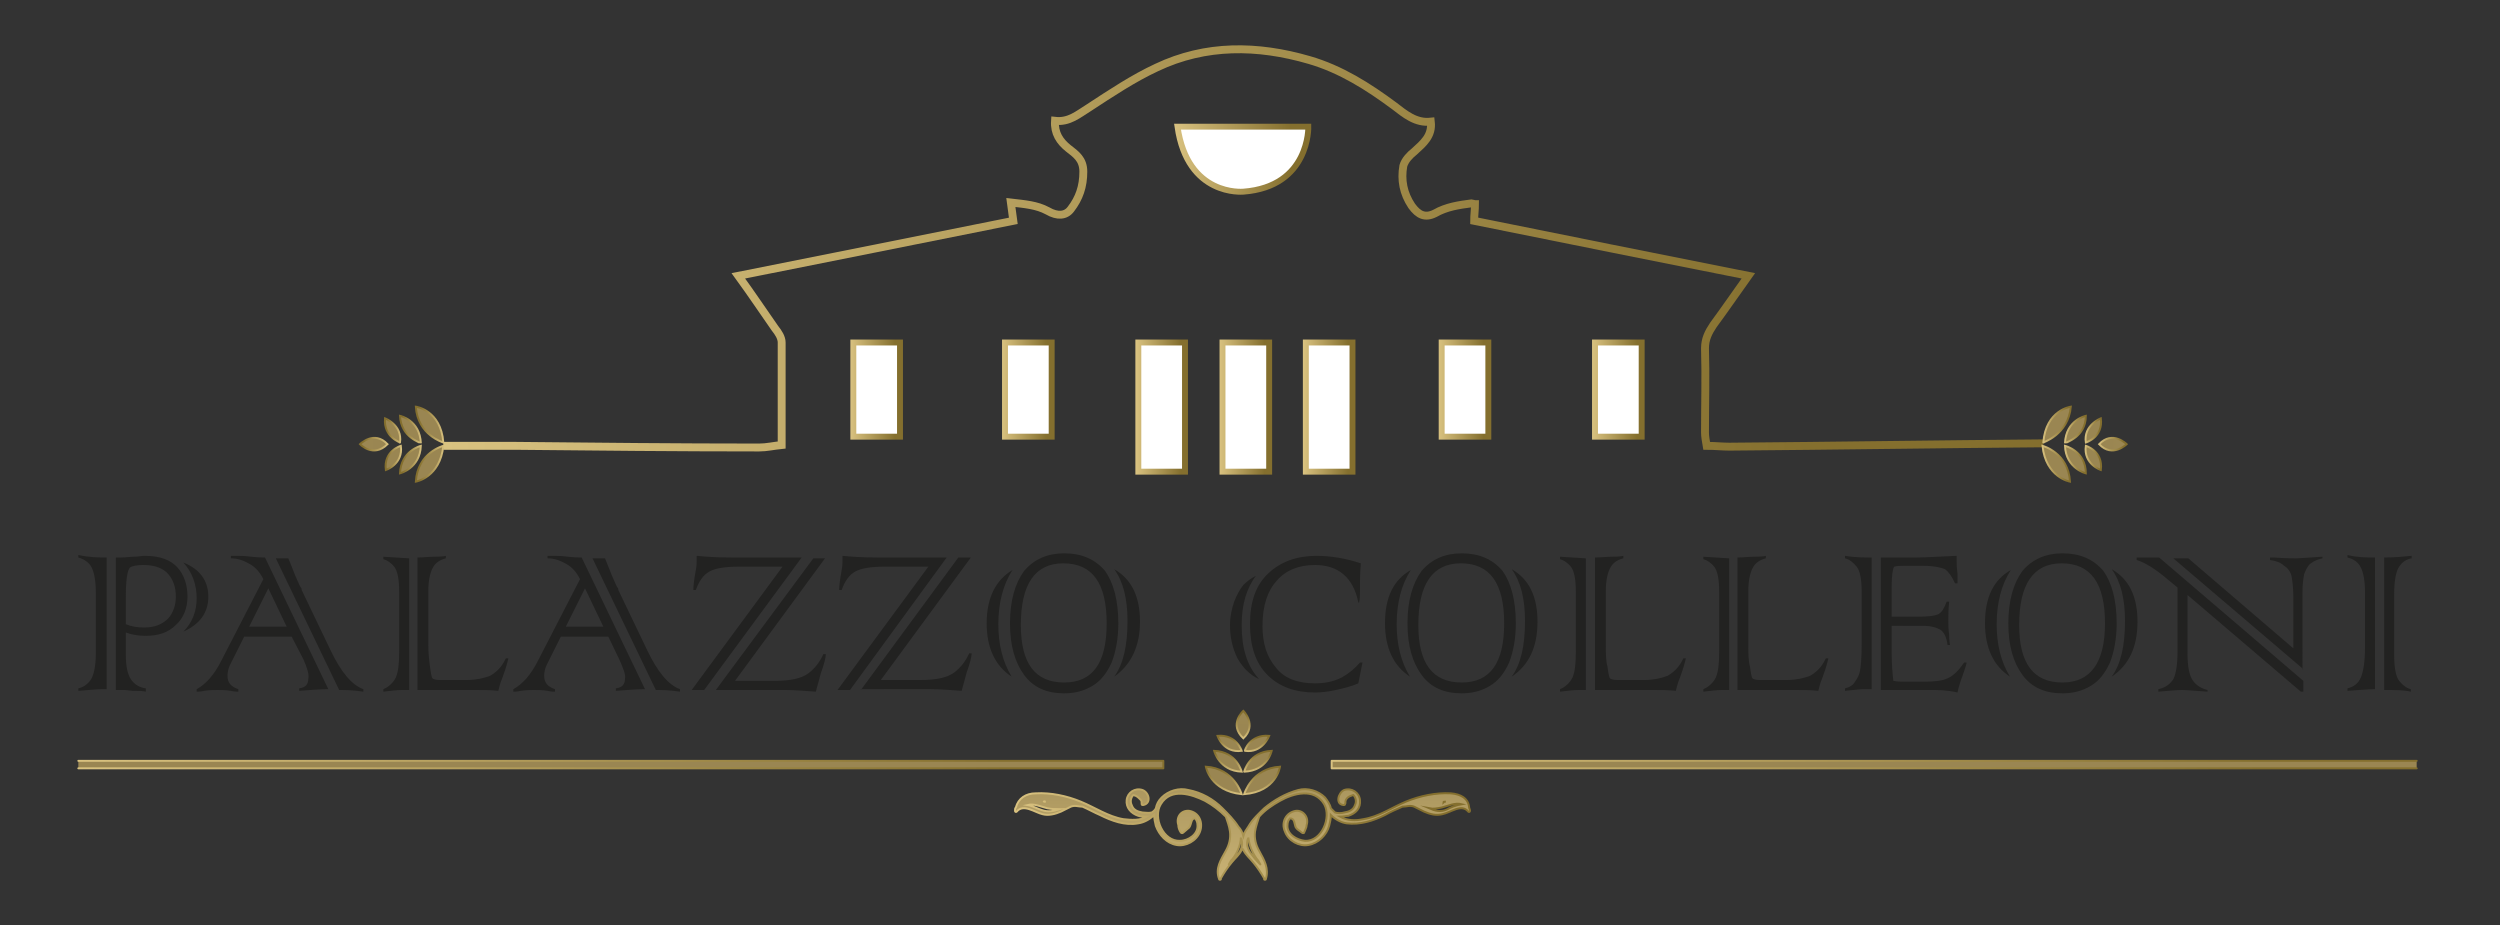 <svg xmlns="http://www.w3.org/2000/svg" xmlns:xlink="http://www.w3.org/1999/xlink" id="Livello_1" x="0px" y="0px" viewBox="0 0 300 111" style="enable-background:new 0 0 300 111;" xml:space="preserve"><rect x="0" y="0" width="300" height="111" fill="#333333" stroke="none"/><style type="text/css">	.st0{fill:#222221;}	.st1{fill:none;stroke:url(#SVGID_1_);stroke-width:0.947;stroke-miterlimit:10;}			.st2{fill:#FFFFFF;stroke:url(#SVGID_00000079471022729233449690000002870198809911065000_);stroke-width:0.711;stroke-miterlimit:10;}			.st3{fill:#FFFFFF;stroke:url(#SVGID_00000142864226052461960210000004638458866816205246_);stroke-width:0.711;stroke-miterlimit:10;}			.st4{fill:#FFFFFF;stroke:url(#SVGID_00000002351940567437338430000012988276401549275837_);stroke-width:0.711;stroke-miterlimit:10;}			.st5{fill:#FFFFFF;stroke:url(#SVGID_00000085215733397837274910000005925412725782311071_);stroke-width:0.711;stroke-miterlimit:10;}			.st6{fill:#FFFFFF;stroke:url(#SVGID_00000127015001473561126500000006443583746883888047_);stroke-width:0.711;stroke-miterlimit:10;}			.st7{fill:#FFFFFF;stroke:url(#SVGID_00000151514782316980325490000003243451785877227145_);stroke-width:0.711;stroke-miterlimit:10;}			.st8{fill:#FFFFFF;stroke:url(#SVGID_00000021825044347563513780000007347908591673250474_);stroke-width:0.711;stroke-miterlimit:10;}			.st9{fill:#FFFFFF;stroke:url(#SVGID_00000169525003814755813400000006239700282164889731_);stroke-width:0.711;stroke-miterlimit:10;}			.st10{fill:url(#SVGID_00000004538818257747573780000004889966378569354373_);stroke:url(#SVGID_00000064338244870120991770000010385659233690684592_);stroke-width:0.237;stroke-miterlimit:10;}			.st11{fill:url(#SVGID_00000050665029613451511210000014954979278504121988_);stroke:url(#SVGID_00000124878919282955057540000017774605308977760413_);stroke-width:0.237;stroke-miterlimit:10;}			.st12{fill:url(#SVGID_00000142870789859856712350000015901029306728959106_);stroke:url(#SVGID_00000029033650554125601320000010748161355761250494_);stroke-width:0.237;stroke-miterlimit:10;}			.st13{fill:url(#SVGID_00000038371960126403971870000004850493059738258089_);stroke:url(#SVGID_00000149379151570309201940000000243537019022009998_);stroke-width:0.237;stroke-miterlimit:10;}			.st14{fill:url(#SVGID_00000162338968371326420760000012112124692385924228_);stroke:url(#SVGID_00000052084997456536636820000000716688898851113145_);stroke-width:0.237;stroke-miterlimit:10;}			.st15{fill:url(#SVGID_00000163059271027186332370000003662188768216240039_);stroke:url(#SVGID_00000109708484292191430650000010410324637567727502_);stroke-width:0.237;stroke-miterlimit:10;}			.st16{fill:url(#SVGID_00000062898500428360695760000014349147188087503257_);stroke:url(#SVGID_00000125567921355049436280000010311132182092767915_);stroke-width:0.237;stroke-miterlimit:10;}			.st17{fill:url(#SVGID_00000142884254127383903080000008929502933001610676_);stroke:url(#SVGID_00000068635477127885159190000002730720903473337259_);stroke-width:0.237;stroke-miterlimit:10;}			.st18{fill:url(#SVGID_00000124136912927760846700000005278312930741383555_);stroke:url(#SVGID_00000163772936326551101330000017846215369820725126_);stroke-width:0.237;stroke-miterlimit:10;}			.st19{fill:url(#SVGID_00000134965901443898583250000014768226489129076106_);stroke:url(#SVGID_00000040539097393081311250000018307447586158499771_);stroke-width:0.237;stroke-miterlimit:10;}			.st20{fill:url(#SVGID_00000041992068956269092120000000869582064400852875_);stroke:url(#SVGID_00000023258170191413768800000012945260084944385213_);stroke-width:0.237;stroke-miterlimit:10;}			.st21{fill:url(#SVGID_00000116222701820694889070000008622511757342132660_);stroke:url(#SVGID_00000161608149466999041870000017743081621039812271_);stroke-width:0.237;stroke-miterlimit:10;}			.st22{fill:url(#SVGID_00000124133060288409904180000015687362980874751144_);stroke:url(#SVGID_00000101095727816482208850000013117762192818093222_);stroke-width:0.237;stroke-miterlimit:10;}			.st23{fill:url(#SVGID_00000151507106554523422240000014203274497997000121_);stroke:url(#SVGID_00000086664557561864076540000011402089750984905857_);stroke-width:0.237;stroke-miterlimit:10;}			.st24{fill:url(#SVGID_00000080203462530286335410000016035388978776403604_);stroke:url(#SVGID_00000011026972955108977800000015963806464729547711_);stroke-width:0.237;stroke-miterlimit:10;}			.st25{fill:url(#SVGID_00000075853933046482075420000008323114288593579681_);stroke:url(#SVGID_00000053507591499905910740000014548280095524892061_);stroke-width:0.237;stroke-miterlimit:10;}			.st26{fill:url(#SVGID_00000005960820274346649430000017471027150939627917_);stroke:url(#SVGID_00000115516810862100698400000002923402390473125532_);stroke-width:0.237;stroke-miterlimit:10;}			.st27{fill:url(#SVGID_00000079472969273545462360000000219458328296981161_);stroke:url(#SVGID_00000031168298326953641430000013661629493872696453_);stroke-width:0.237;stroke-miterlimit:10;}			.st28{fill:url(#SVGID_00000050631848063204878500000017318048895019602085_);stroke:url(#SVGID_00000096781380650216061500000010805739929528158370_);stroke-width:0.237;stroke-miterlimit:10;}			.st29{fill:url(#SVGID_00000114057097354691779680000015683821765885789085_);stroke:url(#SVGID_00000130632170325746782290000011052865540398316170_);stroke-width:0.237;stroke-miterlimit:10;}			.st30{fill:url(#SVGID_00000111156468786385099770000003217121522855076745_);stroke:url(#SVGID_00000000215469399338464190000006583187349227248554_);stroke-width:0.237;stroke-miterlimit:10;}			.st31{fill:url(#SVGID_00000160889935527210349920000002584837606252971152_);stroke:url(#SVGID_00000011750501404384070180000004234904983836987269_);stroke-width:0.237;stroke-linecap:round;stroke-linejoin:round;stroke-miterlimit:10;}			.st32{fill:url(#SVGID_00000176735271339151344320000016608801103478682000_);stroke:url(#SVGID_00000016762285722488157500000013991557812540857785_);stroke-width:0.237;stroke-linecap:round;stroke-linejoin:round;stroke-miterlimit:10;}			.st33{fill:url(#SVGID_00000011735477431275941240000008112239548144807583_);stroke:url(#SVGID_00000124153438957226060900000014514170849534211744_);stroke-width:0.237;stroke-miterlimit:10;}</style><g>	<path class="st0" d="M12.8,66.9v15.8h-0.5c-0.6,0-1.6,0.1-2.9,0.2v-0.3c0.5-0.1,1-0.4,1.4-0.9c0.4-0.5,0.7-1.6,0.7-3.3v-7.3   c0-1.4-0.2-2.4-0.5-3c-0.3-0.6-0.9-1-1.6-1.2v-0.3C10.8,66.9,11.9,66.9,12.8,66.9z M15,82.8h-1.1V66.9c0.3,0,0.4,0,0.6,0   c0.6,0,1.1-0.1,1.7-0.1c0.4,0,0.7-0.1,1.2-0.1c1.8,0,3.1,0.5,3.9,1.4c0.8,0.9,1.2,2.1,1.2,3.5c0,1.4-0.5,2.6-1.4,3.4   c-0.9,0.9-2.1,1.3-3.6,1.3c-0.8,0-1.6-0.1-2.4-0.4v2.7c0,1.3,0.2,2.3,0.6,2.9c0.4,0.6,1,1,1.8,1.1V83c-0.4-0.1-0.9-0.1-1.6-0.1   L15,82.8z M15.1,71.6v3.3c0.7,0.3,1.4,0.4,2.2,0.4c1.3,0,2.2-0.4,2.9-1.1c0.6-0.7,0.9-1.6,0.9-2.6c0-1.1-0.3-2-0.9-2.7   c-0.6-0.7-1.6-1.1-3-1.1c-0.7,0-1.3,0.1-1.6,0.3C15.3,68.4,15.1,69.5,15.1,71.6z M22,75.8c1.1-1.1,1.6-2.5,1.6-4   c0-1.6-0.5-3.1-1.6-4.3c2,0.8,3,2.2,3,4.1C25,73.5,24,74.9,22,75.8z"></path>	<path class="st0" d="M36.4,79.1L35,76.4h-5.7l-1.4,2.8l-0.1,0.2c0,0-0.1,0.2-0.2,0.4c-0.2,0.4-0.3,0.9-0.3,1.3   c0,0.8,0.4,1.3,1.3,1.6V83c-0.2,0-0.5,0-0.9-0.1c-0.6-0.1-1.1-0.1-1.6-0.1c-0.4,0-1,0-1.6,0.1c-0.4,0.1-0.7,0.1-0.9,0.1v-0.3   c1.1-0.6,2.1-1.7,3-3.5l5-9.7c-0.4-0.8-0.9-1.4-1.6-1.8c-0.7-0.4-1.4-0.7-2.3-0.7v-0.3h0.5c0.5,0,1.1,0,1.9,0.1   c0.9,0.1,1.4,0.1,1.7,0.1l7.6,15.8c-1,0-2.1,0.1-3.5,0.2v-0.3c0.8-0.1,1.1-0.5,1.1-1.2C37.1,81,36.9,80.2,36.4,79.1z M29.9,75.2   h4.5l-2.2-4.6L29.9,75.2z M40.7,82.8l-7.6-15.8h1.5c0.2,0.5,0.5,1.2,0.8,2c0.4,0.9,0.6,1.4,0.7,1.5c0.1,0.1,0.1,0.2,0.1,0.3   l3.5,7.3c1.2,2.5,2.5,4.1,3.9,4.6V83C42.3,82.8,41.3,82.8,40.7,82.8z"></path>	<path class="st0" d="M45.9,66.8l3.2,0.2v15.8h-0.9c-0.6,0-1.3,0.1-2.2,0.2v-0.3c0.7-0.3,1.2-0.8,1.5-1.4c0.3-0.7,0.4-1.7,0.4-3.1   V71c0-1.5-0.2-2.5-0.6-3c-0.4-0.5-0.9-0.8-1.3-0.9V66.8z M57.1,82.8h-7V66.9c0.7,0,1.4-0.1,2.3-0.1c0.8,0,1.1-0.1,1.1-0.1V67   c-0.8,0.2-1.3,0.6-1.6,1.2c-0.3,0.6-0.5,1.5-0.5,2.7v6.5c0,1,0.1,1.9,0.2,2.6c0.1,0.8,0.2,1.3,0.3,1.4c0.1,0.1,0.4,0.2,0.9,0.2h3.2   c1.1,0,2-0.2,2.8-0.5c0.7-0.4,1.4-1,1.9-2.1h0.3c-0.1,0.5-0.3,1.2-0.7,2.3c-0.3,0.7-0.4,1.2-0.5,1.6C58.9,82.8,58,82.8,57.1,82.8z"></path>	<path class="st0" d="M74.3,79.1L73,76.4h-5.7l-1.4,2.8l-0.1,0.2c0,0-0.1,0.2-0.2,0.4c-0.2,0.4-0.3,0.9-0.3,1.3   c0,0.8,0.4,1.3,1.3,1.6V83c-0.2,0-0.5,0-0.9-0.1c-0.6-0.1-1.1-0.1-1.6-0.1c-0.4,0-1,0-1.6,0.1c-0.4,0.1-0.7,0.1-0.9,0.1v-0.3   c1.1-0.6,2.1-1.7,3-3.5l5-9.7c-0.4-0.8-0.9-1.4-1.6-1.8c-0.7-0.4-1.4-0.7-2.3-0.7v-0.3h0.5c0.5,0,1.1,0,1.9,0.1   c0.9,0.1,1.4,0.1,1.7,0.1l7.6,15.8c-1,0-2.1,0.1-3.5,0.2v-0.3c0.8-0.1,1.1-0.5,1.1-1.2C75.1,81,74.8,80.2,74.3,79.1z M67.9,75.2   h4.5l-2.2-4.6L67.9,75.2z M78.7,82.8l-7.6-15.8h1.5c0.2,0.5,0.5,1.2,0.8,2c0.4,0.9,0.6,1.4,0.7,1.5c0.1,0.1,0.1,0.2,0.1,0.3   l3.5,7.3c1.2,2.5,2.5,4.1,3.9,4.6V83C80.3,82.8,79.3,82.8,78.7,82.8z"></path>	<path class="st0" d="M96.2,66.9L84.5,82.8H83L93.9,68h-5.3c-1.6,0-2.8,0.2-3.5,0.6c-0.7,0.4-1.2,1.1-1.6,2.2h-0.3   c0-0.5,0.1-1.3,0.3-2.4c0.1-0.5,0.1-0.9,0.1-1.1c0,0,0-0.2,0-0.6c1,0.1,2.4,0.2,4.1,0.2H96.2z M85.9,82.8l11.7-15.8H99L88.2,81.7   H93c1.9,0,3.2-0.3,4-0.9c0.8-0.6,1.4-1.4,1.8-2.3h0.3c0,0.4-0.2,1.2-0.6,2.3c-0.3,1.1-0.5,1.8-0.6,2.2c-1.4-0.1-2.6-0.2-3.7-0.2   H85.9z"></path>	<path class="st0" d="M113.6,66.9L102,82.8h-1.5L111.4,68h-5.3c-1.6,0-2.8,0.2-3.5,0.6c-0.7,0.4-1.2,1.1-1.6,2.2h-0.3   c0-0.5,0.1-1.3,0.3-2.4c0.1-0.5,0.1-0.9,0.1-1.1c0,0,0-0.2,0-0.6c1,0.1,2.4,0.2,4.1,0.2H113.6z M103.3,82.8L115,66.9h1.5   l-10.8,14.7h4.8c1.9,0,3.2-0.3,4-0.9c0.8-0.6,1.4-1.4,1.8-2.3h0.3c0,0.4-0.2,1.2-0.6,2.3c-0.3,1.1-0.5,1.8-0.6,2.2   c-1.4-0.1-2.6-0.2-3.7-0.2H103.3z"></path>	<path class="st0" d="M121.5,68.4c-1.1,1.7-1.7,3.9-1.7,6.5c0,2.4,0.5,4.5,1.6,6.3c-2-1.3-3-3.5-3-6.4   C118.4,71.7,119.5,69.6,121.5,68.4z M134.2,74.8c0,1.8-0.3,3.4-0.8,4.7c-0.6,1.3-1.3,2.2-2.3,2.8c-1,0.6-2.1,0.9-3.4,0.9   c-2.1,0-3.7-0.7-4.8-2.2c-1.1-1.5-1.7-3.5-1.7-6.2c0-2.7,0.6-4.8,1.7-6.3c1.2-1.4,2.8-2.1,4.8-2.1c2.1,0,3.7,0.7,4.9,2.1   C133.6,69.9,134.2,72,134.2,74.8z M132.8,74.8c0-4.8-1.7-7.2-5.2-7.2c-3.4,0-5.1,2.5-5.1,7.4c0,4.6,1.7,6.9,5.2,6.9   C131.1,81.9,132.8,79.6,132.8,74.8z M133.7,81.2c1.1-1.5,1.6-3.7,1.6-6.7c0-2.6-0.5-4.7-1.6-6.2c2.1,1.2,3.1,3.3,3.1,6.3   C136.8,77.6,135.7,79.8,133.7,81.2z"></path>	<path class="st0" d="M150.7,69.1c-1.1,1.5-1.7,3.4-1.7,5.9c0,2.9,0.7,5,2.1,6.5c-1.1-0.5-1.9-1.3-2.6-2.5c-0.6-1.2-0.9-2.5-0.9-4   c0-1,0.2-1.9,0.5-2.8c0.3-0.8,0.7-1.5,1.1-2C149.6,69.8,150.1,69.4,150.7,69.1z M163.2,79.5h0.3l-0.5,2.5c-0.9,0.4-1.8,0.6-2.7,0.8   c-0.9,0.2-1.7,0.3-2.5,0.3c-2.4,0-4.3-0.7-5.7-2.1c-1.4-1.4-2.1-3.4-2.1-6.1c0-2.7,0.7-4.7,2.2-6.1c1.5-1.4,3.4-2.1,5.8-2.1   c1.7,0,3.5,0.3,5.3,0.9c-0.1,1.3-0.1,2-0.1,2.2c0,0.2,0,0.4,0,0.6v0.4c0,0.5,0,1-0.1,1.5H163c-0.6-3-2.4-4.5-5.2-4.5   c-1.9,0-3.5,0.6-4.6,1.9c-1.1,1.2-1.7,3-1.7,5.4c0,2.1,0.5,3.7,1.6,5c1,1.3,2.6,1.9,4.7,1.9c1.2,0,2.2-0.2,3.2-0.7   C161.9,80.8,162.6,80.2,163.2,79.5z"></path>	<path class="st0" d="M169.3,68.4c-1.1,1.7-1.7,3.9-1.7,6.5c0,2.4,0.5,4.5,1.6,6.3c-2-1.3-3-3.5-3-6.4   C166.2,71.7,167.2,69.6,169.3,68.4z M181.9,74.8c0,1.8-0.3,3.4-0.8,4.7c-0.6,1.3-1.3,2.2-2.3,2.8c-1,0.6-2.1,0.9-3.4,0.9   c-2.1,0-3.7-0.7-4.8-2.2c-1.1-1.5-1.7-3.5-1.7-6.2c0-2.7,0.6-4.8,1.7-6.3c1.2-1.4,2.8-2.1,4.8-2.1c2.1,0,3.7,0.7,4.9,2.1   C181.3,69.9,181.9,72,181.9,74.8z M180.5,74.8c0-4.8-1.7-7.2-5.2-7.2c-3.4,0-5.1,2.5-5.1,7.4c0,4.6,1.7,6.9,5.2,6.9   C178.8,81.9,180.5,79.6,180.5,74.8z M181.4,81.2c1.1-1.5,1.6-3.7,1.6-6.7c0-2.6-0.5-4.7-1.6-6.2c2.1,1.2,3.1,3.3,3.1,6.3   C184.5,77.6,183.5,79.8,181.4,81.2z"></path>	<path class="st0" d="M187.1,66.8l3.2,0.2v15.8h-0.9c-0.6,0-1.3,0.1-2.2,0.2v-0.3c0.7-0.3,1.2-0.8,1.5-1.4c0.3-0.7,0.4-1.7,0.4-3.1   V71c0-1.5-0.2-2.5-0.6-3c-0.4-0.5-0.9-0.8-1.3-0.9V66.8z M198.4,82.8h-7V66.9c0.7,0,1.4-0.1,2.3-0.1c0.8,0,1.1-0.1,1.1-0.1V67   c-0.8,0.2-1.3,0.6-1.6,1.2c-0.3,0.6-0.5,1.5-0.5,2.7v6.5c0,1,0,1.9,0.2,2.6c0.1,0.8,0.2,1.3,0.3,1.4c0.1,0.1,0.4,0.2,0.9,0.2h3.2   c1.1,0,2-0.2,2.8-0.5c0.7-0.4,1.4-1,1.9-2.1h0.3c-0.1,0.5-0.3,1.2-0.7,2.3c-0.3,0.7-0.4,1.2-0.5,1.6   C200.2,82.8,199.3,82.8,198.4,82.8z"></path>	<path class="st0" d="M204.3,66.8l3.2,0.2v15.8h-0.9c-0.6,0-1.3,0.1-2.2,0.2v-0.3c0.7-0.3,1.2-0.8,1.5-1.4c0.3-0.7,0.4-1.7,0.4-3.1   V71c0-1.5-0.2-2.5-0.6-3c-0.4-0.5-0.9-0.8-1.3-0.9V66.8z M215.5,82.8h-7V66.9c0.7,0,1.4-0.1,2.3-0.1c0.8,0,1.1-0.1,1.1-0.1V67   c-0.8,0.2-1.3,0.6-1.6,1.2c-0.3,0.6-0.5,1.5-0.5,2.7v6.5c0,1,0,1.9,0.2,2.6c0.1,0.8,0.2,1.3,0.3,1.4c0.1,0.1,0.4,0.2,0.9,0.2h3.2   c1.1,0,2-0.2,2.8-0.5c0.7-0.4,1.4-1,1.9-2.1h0.3c-0.1,0.5-0.3,1.2-0.7,2.3c-0.3,0.7-0.4,1.2-0.5,1.6   C217.3,82.8,216.4,82.8,215.5,82.8z"></path>	<path class="st0" d="M224.1,66.9h0.5v15.8h-1c-0.4,0-1.1,0.1-2.2,0.2v-0.3c0.5-0.1,1-0.4,1.2-0.8c0.3-0.4,0.5-0.8,0.6-1.3   c0.1-0.5,0.2-1.6,0.2-3.3V71c0-1.5-0.2-2.5-0.6-3s-0.9-0.9-1.4-1v-0.3C222,66.8,222.9,66.9,224.1,66.9z M231.7,82.8h-6V66.9h4.4   c0.8,0,2.4-0.1,4.7-0.2c0,0.3,0,0.5,0,0.7c0,0.2,0,0.7,0.1,1.4c0,0.5,0,0.8,0,0.8V70h-0.3c-0.4-0.9-0.8-1.4-1.2-1.7   c-0.5-0.2-1.3-0.4-2.6-0.4h-2.4c-0.4,0-0.7,0-1.1,0.1c-0.2,0.3-0.3,1.2-0.3,2.4l0,1V74h3.2c1.2,0,2-0.1,2.4-0.3   c0.4-0.2,0.7-0.7,1-1.5h0.3c-0.1,0.9-0.1,1.7-0.1,2.3c0,0.4,0,1,0.1,1.7c0,0.2,0,0.6,0.1,1.2h-0.3c-0.1-0.9-0.4-1.5-0.8-1.8   c-0.5-0.3-1.2-0.5-2.1-0.5H227v3.3c0,1.3,0.1,2.4,0.2,3.3c0.4,0.1,0.9,0.1,1.4,0.1h2.3c1.2,0,2.2-0.1,2.8-0.4   c0.7-0.3,1.3-0.9,2-1.9h0.3c-0.1,0.5-0.3,1-0.5,1.6c-0.3,0.8-0.5,1.5-0.6,2C233.6,82.8,232.6,82.8,231.7,82.8z"></path>	<path class="st0" d="M241.3,68.4c-1.1,1.7-1.7,3.9-1.7,6.5c0,2.4,0.5,4.5,1.6,6.3c-2-1.3-3-3.5-3-6.4   C238.2,71.7,239.2,69.6,241.3,68.4z M254,74.8c0,1.8-0.3,3.4-0.8,4.7c-0.6,1.3-1.3,2.2-2.3,2.8c-1,0.6-2.1,0.9-3.4,0.9   c-2.1,0-3.7-0.7-4.8-2.2c-1.1-1.5-1.7-3.5-1.7-6.2c0-2.7,0.6-4.8,1.7-6.3c1.2-1.4,2.8-2.1,4.8-2.1c2.1,0,3.7,0.7,4.9,2.1   C253.4,69.9,254,72,254,74.8z M252.6,74.8c0-4.8-1.7-7.2-5.2-7.2c-3.4,0-5.1,2.5-5.1,7.4c0,4.6,1.7,6.9,5.2,6.9   C250.8,81.9,252.6,79.6,252.6,74.8z M253.4,81.2c1.1-1.5,1.6-3.7,1.6-6.7c0-2.6-0.5-4.7-1.6-6.2c2.1,1.2,3.1,3.3,3.1,6.3   C256.5,77.6,255.5,79.8,253.4,81.2z"></path>	<path class="st0" d="M259.1,66.9l17.3,14.8V83h-0.3l-13.6-11.6v7c0,1.5,0.2,2.6,0.6,3.2c0.4,0.6,1,1,1.8,1.2V83   c-1.5-0.1-2.5-0.2-3.1-0.2c-0.6,0-1.5,0.1-2.8,0.2v-0.3c0.9-0.2,1.4-0.6,1.8-1.2c0.3-0.6,0.5-1.7,0.5-3.2l0-7.8l-1.1-0.9   c-1.5-1.3-2.8-2.1-3.8-2.4v-0.3L259.1,66.9z M276.4,80.3l-15.6-13.3h1.8l12.6,10.8v-6.2c0-1-0.1-1.8-0.2-2.4   c-0.1-0.5-0.4-1-0.9-1.3c-0.4-0.4-1-0.6-1.7-0.7v-0.3c0,0,0.2,0,0.5,0c1.3,0.1,2.2,0.1,2.7,0.1c0.4,0,1.5-0.1,3.1-0.2V67   c-0.5,0.1-1,0.3-1.4,0.6c-0.4,0.3-0.6,0.8-0.8,1.3c-0.1,0.5-0.2,1.2-0.2,2.1V80.3z"></path>	<path class="st0" d="M285,66.9v15.8c-0.7,0-1.8,0.1-3.3,0.2v-0.3c0.8-0.2,1.3-0.6,1.6-1.3c0.3-0.7,0.5-1.9,0.5-3.6v-6.7   c0-1.3-0.2-2.3-0.5-2.9c-0.3-0.6-0.8-1-1.6-1.2v-0.3C282.9,66.9,284,66.9,285,66.9z M286.1,82.8V66.9c1.2,0,2.3-0.1,3.3-0.2V67   c-0.6,0.1-1.1,0.4-1.5,1c-0.4,0.6-0.6,1.7-0.6,3.4v7.2c0,1.5,0.2,2.6,0.6,3.1c0.4,0.5,0.9,0.9,1.4,1V83   C288.5,82.8,287.4,82.8,286.1,82.8z"></path></g><g>	<linearGradient id="SVGID_1_" gradientUnits="userSpaceOnUse" x1="53.225" y1="29.917" x2="245.261" y2="29.917">		<stop offset="0" style="stop-color:#D9C280"></stop>		<stop offset="0.853" style="stop-color:#846F2E"></stop>	</linearGradient>	<path class="st1" d="M53.2,53.5c3,0,5.8,0,8.6,0c9.8,0.1,19.6,0.2,29.3,0.2c0.9,0,1.7-0.2,2.7-0.3c0-4.2,0-8.2,0-12.3   c0-0.6-0.4-1.2-0.8-1.7c-1.4-2-2.8-4.1-4.4-6.3c11.1-2.2,22-4.4,33-6.6c-0.1-0.8-0.2-1.4-0.3-2.2c1.7,0.2,3.1,0.3,4.4,1   c1.2,0.7,2.2,0.6,2.8-0.2c1-1.3,1.5-2.7,1.5-4.5c0-1.5-0.9-2.1-1.8-2.8c-1-0.8-1.7-1.8-1.6-3.3c1.7,0.2,2.8-0.8,4.1-1.6   c2.6-1.7,5.3-3.5,8.1-4.8c5.9-2.8,12.1-2.7,18.3-0.9c3.8,1.1,7.1,3.2,10.2,5.5c1.3,1,2.6,2.1,4.4,1.9c0.2,1.7-0.9,2.6-2,3.6   c-0.5,0.4-1.1,1-1.3,1.7c-0.3,1.7,0,3.3,1,4.8c0.8,1.1,1.6,1.5,2.8,0.9c1.4-0.8,2.9-1,4.4-1.2c0.1,0,0.3,0.1,0.4,0.1   c0,0.6-0.1,1.3-0.1,2c10.9,2.2,21.8,4.4,32.9,6.6c-1.5,2.1-2.8,4-4.2,5.9c-0.6,0.9-1,1.7-1,2.8c0.1,3.4,0,6.7,0,10.1   c0,0.5,0.1,1,0.2,1.6c1,0,1.9,0.1,2.7,0.1c12.6-0.1,25.1-0.3,37.7-0.4"></path></g><linearGradient id="SVGID_00000078015107913145074620000014117125696523583878_" gradientUnits="userSpaceOnUse" x1="102.029" y1="46.687" x2="108.366" y2="46.687">	<stop offset="0" style="stop-color:#D9C280"></stop>	<stop offset="0.853" style="stop-color:#846F2E"></stop></linearGradient><rect x="102.4" y="41.1" style="fill:#FFFFFF;stroke:url(#SVGID_00000078015107913145074620000014117125696523583878_);stroke-width:0.711;stroke-miterlimit:10;" width="5.6" height="11.3"></rect><linearGradient id="SVGID_00000138539457454546060120000000766014285577604525_" gradientUnits="userSpaceOnUse" x1="120.21" y1="46.687" x2="126.547" y2="46.687">	<stop offset="0" style="stop-color:#D9C280"></stop>	<stop offset="0.853" style="stop-color:#846F2E"></stop></linearGradient><rect x="120.6" y="41.1" style="fill:#FFFFFF;stroke:url(#SVGID_00000138539457454546060120000000766014285577604525_);stroke-width:0.711;stroke-miterlimit:10;" width="5.6" height="11.3"></rect><linearGradient id="SVGID_00000049913387920444473660000015111482057613093299_" gradientUnits="userSpaceOnUse" x1="136.289" y1="48.825" x2="142.626" y2="48.825">	<stop offset="0" style="stop-color:#D9C280"></stop>	<stop offset="0.853" style="stop-color:#846F2E"></stop></linearGradient><rect x="136.6" y="41.1" style="fill:#FFFFFF;stroke:url(#SVGID_00000049913387920444473660000015111482057613093299_);stroke-width:0.711;stroke-miterlimit:10;" width="5.6" height="15.5"></rect><linearGradient id="SVGID_00000002344725536389567490000014159704620852597922_" gradientUnits="userSpaceOnUse" x1="146.339" y1="48.825" x2="152.676" y2="48.825">	<stop offset="0" style="stop-color:#D9C280"></stop>	<stop offset="0.853" style="stop-color:#846F2E"></stop></linearGradient><rect x="146.7" y="41.1" style="fill:#FFFFFF;stroke:url(#SVGID_00000002344725536389567490000014159704620852597922_);stroke-width:0.711;stroke-miterlimit:10;" width="5.6" height="15.5"></rect><linearGradient id="SVGID_00000082338774526539429890000006903383263469736115_" gradientUnits="userSpaceOnUse" x1="156.389" y1="48.825" x2="162.726" y2="48.825">	<stop offset="0" style="stop-color:#D9C280"></stop>	<stop offset="0.853" style="stop-color:#846F2E"></stop></linearGradient><rect x="156.7" y="41.1" style="fill:#FFFFFF;stroke:url(#SVGID_00000082338774526539429890000006903383263469736115_);stroke-width:0.711;stroke-miterlimit:10;" width="5.6" height="15.5"></rect><linearGradient id="SVGID_00000029727032078420582730000007372001166336555451_" gradientUnits="userSpaceOnUse" x1="172.622" y1="46.687" x2="178.959" y2="46.687">	<stop offset="0" style="stop-color:#D9C280"></stop>	<stop offset="0.853" style="stop-color:#846F2E"></stop></linearGradient><rect x="173" y="41.1" style="fill:#FFFFFF;stroke:url(#SVGID_00000029727032078420582730000007372001166336555451_);stroke-width:0.711;stroke-miterlimit:10;" width="5.6" height="11.3"></rect><linearGradient id="SVGID_00000182513247474229881380000003355004017857211289_" gradientUnits="userSpaceOnUse" x1="191.04" y1="46.687" x2="197.377" y2="46.687">	<stop offset="0" style="stop-color:#D9C280"></stop>	<stop offset="0.853" style="stop-color:#846F2E"></stop></linearGradient><rect x="191.4" y="41.1" style="fill:#FFFFFF;stroke:url(#SVGID_00000182513247474229881380000003355004017857211289_);stroke-width:0.711;stroke-miterlimit:10;" width="5.6" height="11.3"></rect><linearGradient id="SVGID_00000173876833912200807140000007891644234204634246_" gradientUnits="userSpaceOnUse" x1="140.875" y1="19.104" x2="157.336" y2="19.104">	<stop offset="0" style="stop-color:#D9C280"></stop>	<stop offset="0.853" style="stop-color:#846F2E"></stop></linearGradient><path style="fill:#FFFFFF;stroke:url(#SVGID_00000173876833912200807140000007891644234204634246_);stroke-width:0.711;stroke-miterlimit:10;" d="  M141.3,15.2H157c0,0,0.2,7.2-7.8,7.8C149.1,23,142.5,23.6,141.3,15.2z"></path><g>			<linearGradient id="SVGID_00000031888740576695121080000000882235136059450241_" gradientUnits="userSpaceOnUse" x1="1026.472" y1="-60.593" x2="1026.472" y2="59.974" gradientTransform="matrix(0 1 -1 0 312.591 -970.855)">		<stop offset="0" style="stop-color:#D9C280"></stop>		<stop offset="1" style="stop-color:#9A8652"></stop>	</linearGradient>			<linearGradient id="SVGID_00000025419535488263119220000010933507806797076118_" gradientUnits="userSpaceOnUse" x1="245.01" y1="55.605" x2="248.624" y2="55.605">		<stop offset="0" style="stop-color:#D9C280"></stop>		<stop offset="0.853" style="stop-color:#846F2E"></stop>	</linearGradient>			<path style="fill:url(#SVGID_00000031888740576695121080000000882235136059450241_);stroke:url(#SVGID_00000025419535488263119220000010933507806797076118_);stroke-width:0.237;stroke-miterlimit:10;" d="   M245.1,53.5c0.4,3.8,3.3,4.3,3.3,4.3C248.2,54.3,245.1,53.5,245.1,53.5z"></path>			<linearGradient id="SVGID_00000120550107718574125740000008187178532625041838_" gradientUnits="userSpaceOnUse" x1="1021.83" y1="-60.593" x2="1021.83" y2="59.974" gradientTransform="matrix(0 1 -1 0 312.591 -970.855)">		<stop offset="0" style="stop-color:#D9C280"></stop>		<stop offset="1" style="stop-color:#9A8652"></stop>	</linearGradient>			<linearGradient id="SVGID_00000153680159689578189000000004684180484895820719_" gradientUnits="userSpaceOnUse" x1="245.01" y1="50.986" x2="248.624" y2="50.986">		<stop offset="0" style="stop-color:#D9C280"></stop>		<stop offset="0.853" style="stop-color:#846F2E"></stop>	</linearGradient>			<path style="fill:url(#SVGID_00000120550107718574125740000008187178532625041838_);stroke:url(#SVGID_00000153680159689578189000000004684180484895820719_);stroke-width:0.237;stroke-miterlimit:10;" d="   M248.5,48.8c0,0-3,0.4-3.3,4.3C245.1,53.1,248.2,52.2,248.5,48.8z"></path>			<linearGradient id="SVGID_00000097476052682728057380000002767327383766450580_" gradientUnits="userSpaceOnUse" x1="1025.956" y1="-60.592" x2="1025.956" y2="59.974" gradientTransform="matrix(0 1 -1 0 312.591 -970.855)">		<stop offset="0" style="stop-color:#D9C280"></stop>		<stop offset="1" style="stop-color:#9A8652"></stop>	</linearGradient>			<linearGradient id="SVGID_00000026145465276886897990000014281533996315130284_" gradientUnits="userSpaceOnUse" x1="247.699" y1="55.099" x2="250.452" y2="55.099">		<stop offset="0" style="stop-color:#D9C280"></stop>		<stop offset="0.853" style="stop-color:#846F2E"></stop>	</linearGradient>			<path style="fill:url(#SVGID_00000097476052682728057380000002767327383766450580_);stroke:url(#SVGID_00000026145465276886897990000014281533996315130284_);stroke-width:0.237;stroke-miterlimit:10;" d="   M247.8,53.5c0.1,2.7,2.5,3.3,2.5,3.3C250.3,54.1,247.8,53.5,247.8,53.5z"></path>			<linearGradient id="SVGID_00000026844292655279618350000006071737507701921976_" gradientUnits="userSpaceOnUse" x1="1022.346" y1="-60.592" x2="1022.346" y2="59.974" gradientTransform="matrix(0 1 -1 0 312.591 -970.855)">		<stop offset="0" style="stop-color:#D9C280"></stop>		<stop offset="1" style="stop-color:#9A8652"></stop>	</linearGradient>			<linearGradient id="SVGID_00000105399696096769945150000007663521686880821949_" gradientUnits="userSpaceOnUse" x1="247.699" y1="51.493" x2="250.452" y2="51.493">		<stop offset="0" style="stop-color:#D9C280"></stop>		<stop offset="0.853" style="stop-color:#846F2E"></stop>	</linearGradient>			<path style="fill:url(#SVGID_00000026844292655279618350000006071737507701921976_);stroke:url(#SVGID_00000105399696096769945150000007663521686880821949_);stroke-width:0.237;stroke-miterlimit:10;" d="   M250.3,49.9c0,0-2.4,0.5-2.5,3.3C247.8,53.1,250.3,52.5,250.3,49.9z"></path>			<linearGradient id="SVGID_00000145042881400238389860000004677614080388643507_" gradientUnits="userSpaceOnUse" x1="1025.797" y1="-60.593" x2="1025.797" y2="59.974" gradientTransform="matrix(0 1 -1 0 312.591 -970.855)">		<stop offset="0" style="stop-color:#D9C280"></stop>		<stop offset="1" style="stop-color:#9A8652"></stop>	</linearGradient>			<linearGradient id="SVGID_00000044869015500616649760000002478044261465973935_" gradientUnits="userSpaceOnUse" x1="250.153" y1="54.946" x2="252.267" y2="54.946">		<stop offset="0" style="stop-color:#D9C280"></stop>		<stop offset="0.853" style="stop-color:#846F2E"></stop>	</linearGradient>			<path style="fill:url(#SVGID_00000145042881400238389860000004677614080388643507_);stroke:url(#SVGID_00000044869015500616649760000002478044261465973935_);stroke-width:0.237;stroke-miterlimit:10;" d="   M250.3,53.5c-0.3,2.2,1.8,2.9,1.8,2.9C252.4,54.1,250.3,53.5,250.3,53.5z"></path>			<linearGradient id="SVGID_00000010290950972840820830000000542448732280687515_" gradientUnits="userSpaceOnUse" x1="1022.504" y1="-60.593" x2="1022.504" y2="59.974" gradientTransform="matrix(0 1 -1 0 312.591 -970.855)">		<stop offset="0" style="stop-color:#D9C280"></stop>		<stop offset="1" style="stop-color:#9A8652"></stop>	</linearGradient>			<linearGradient id="SVGID_00000005950962639923411630000013287977524097903495_" gradientUnits="userSpaceOnUse" x1="250.153" y1="51.645" x2="252.267" y2="51.645">		<stop offset="0" style="stop-color:#D9C280"></stop>		<stop offset="0.853" style="stop-color:#846F2E"></stop>	</linearGradient>			<path style="fill:url(#SVGID_00000010290950972840820830000000542448732280687515_);stroke:url(#SVGID_00000005950962639923411630000013287977524097903495_);stroke-width:0.237;stroke-miterlimit:10;" d="   M252.1,50.2c0,0-2.1,0.8-1.8,2.9C250.3,53.1,252.4,52.5,252.1,50.2z"></path>			<linearGradient id="SVGID_00000096753830967186813630000009496785823530493847_" gradientUnits="userSpaceOnUse" x1="1024.151" y1="-60.592" x2="1024.151" y2="59.974" gradientTransform="matrix(0 1 -1 0 312.591 -970.855)">		<stop offset="0" style="stop-color:#D9C280"></stop>		<stop offset="1" style="stop-color:#9A8652"></stop>	</linearGradient>			<linearGradient id="SVGID_00000115505853841679430250000008196515850491394711_" gradientUnits="userSpaceOnUse" x1="251.769" y1="53.296" x2="255.346" y2="53.296">		<stop offset="0" style="stop-color:#D9C280"></stop>		<stop offset="0.853" style="stop-color:#846F2E"></stop>	</linearGradient>			<path style="fill:url(#SVGID_00000096753830967186813630000009496785823530493847_);stroke:url(#SVGID_00000115505853841679430250000008196515850491394711_);stroke-width:0.237;stroke-miterlimit:10;" d="   M255.2,53.3c0,0-1.7-1.7-3.3,0C253.5,55,255.2,53.3,255.2,53.3z"></path></g><g>			<linearGradient id="SVGID_00000055682396036786669720000005510378538655479977_" gradientUnits="userSpaceOnUse" x1="1026.472" y1="796.502" x2="1026.472" y2="917.068" gradientTransform="matrix(-4.489700e-11 1 1 4.489700e-11 -871.322 -970.855)">		<stop offset="0" style="stop-color:#D9C280"></stop>		<stop offset="1" style="stop-color:#9A8652"></stop>	</linearGradient>			<linearGradient id="SVGID_00000146466698001137447690000001244143430520861619_" gradientUnits="userSpaceOnUse" x1="-612.084" y1="55.605" x2="-608.47" y2="55.605" gradientTransform="matrix(-1 0 0 1 -558.731 0)">		<stop offset="0" style="stop-color:#D9C280"></stop>		<stop offset="0.853" style="stop-color:#846F2E"></stop>	</linearGradient>			<path style="fill:url(#SVGID_00000055682396036786669720000005510378538655479977_);stroke:url(#SVGID_00000146466698001137447690000001244143430520861619_);stroke-width:0.237;stroke-miterlimit:10;" d="   M53.2,53.5c-0.4,3.8-3.3,4.3-3.3,4.3C50.1,54.3,53.2,53.5,53.2,53.5z"></path>			<linearGradient id="SVGID_00000067935237865437578400000018011755960730159784_" gradientUnits="userSpaceOnUse" x1="1021.83" y1="796.502" x2="1021.83" y2="917.068" gradientTransform="matrix(-4.489700e-11 1 1 4.489700e-11 -871.322 -970.855)">		<stop offset="0" style="stop-color:#D9C280"></stop>		<stop offset="1" style="stop-color:#9A8652"></stop>	</linearGradient>			<linearGradient id="SVGID_00000119079476284953526630000015434783076120238006_" gradientUnits="userSpaceOnUse" x1="-612.084" y1="50.986" x2="-608.47" y2="50.986" gradientTransform="matrix(-1 0 0 1 -558.731 0)">		<stop offset="0" style="stop-color:#D9C280"></stop>		<stop offset="0.853" style="stop-color:#846F2E"></stop>	</linearGradient>			<path style="fill:url(#SVGID_00000067935237865437578400000018011755960730159784_);stroke:url(#SVGID_00000119079476284953526630000015434783076120238006_);stroke-width:0.237;stroke-miterlimit:10;" d="   M49.9,48.8c0,0,3,0.4,3.3,4.3C53.2,53.1,50.1,52.2,49.9,48.8z"></path>			<linearGradient id="SVGID_00000040558970871697548430000015281265271497932208_" gradientUnits="userSpaceOnUse" x1="1025.956" y1="796.503" x2="1025.956" y2="917.068" gradientTransform="matrix(-4.489700e-11 1 1 4.489700e-11 -871.322 -970.855)">		<stop offset="0" style="stop-color:#D9C280"></stop>		<stop offset="1" style="stop-color:#9A8652"></stop>	</linearGradient>			<linearGradient id="SVGID_00000166638372857157538480000012070656115066446721_" gradientUnits="userSpaceOnUse" x1="-609.396" y1="55.099" x2="-606.643" y2="55.099" gradientTransform="matrix(-1 0 0 1 -558.731 0)">		<stop offset="0" style="stop-color:#D9C280"></stop>		<stop offset="0.853" style="stop-color:#846F2E"></stop>	</linearGradient>			<path style="fill:url(#SVGID_00000040558970871697548430000015281265271497932208_);stroke:url(#SVGID_00000166638372857157538480000012070656115066446721_);stroke-width:0.237;stroke-miterlimit:10;" d="   M50.5,53.5c-0.1,2.7-2.5,3.3-2.5,3.3C48.1,54.1,50.5,53.5,50.5,53.5z"></path>			<linearGradient id="SVGID_00000041288483482860651840000005440434126398994316_" gradientUnits="userSpaceOnUse" x1="1022.346" y1="796.503" x2="1022.346" y2="917.068" gradientTransform="matrix(-4.489700e-11 1 1 4.489700e-11 -871.322 -970.855)">		<stop offset="0" style="stop-color:#D9C280"></stop>		<stop offset="1" style="stop-color:#9A8652"></stop>	</linearGradient>			<linearGradient id="SVGID_00000127006057279873023660000010580242152764165297_" gradientUnits="userSpaceOnUse" x1="-609.396" y1="51.493" x2="-606.643" y2="51.493" gradientTransform="matrix(-1 0 0 1 -558.731 0)">		<stop offset="0" style="stop-color:#D9C280"></stop>		<stop offset="0.853" style="stop-color:#846F2E"></stop>	</linearGradient>			<path style="fill:url(#SVGID_00000041288483482860651840000005440434126398994316_);stroke:url(#SVGID_00000127006057279873023660000010580242152764165297_);stroke-width:0.237;stroke-miterlimit:10;" d="   M48,49.9c0,0,2.4,0.5,2.5,3.3C50.5,53.1,48.1,52.5,48,49.9z"></path>			<linearGradient id="SVGID_00000156557373515914842150000009378404018953334937_" gradientUnits="userSpaceOnUse" x1="1025.797" y1="796.501" x2="1025.797" y2="917.068" gradientTransform="matrix(-4.489700e-11 1 1 4.489700e-11 -871.322 -970.855)">		<stop offset="0" style="stop-color:#D9C280"></stop>		<stop offset="1" style="stop-color:#9A8652"></stop>	</linearGradient>			<linearGradient id="SVGID_00000006700784211952063340000014242988231137462716_" gradientUnits="userSpaceOnUse" x1="-606.941" y1="54.946" x2="-604.828" y2="54.946" gradientTransform="matrix(-1 0 0 1 -558.731 0)">		<stop offset="0" style="stop-color:#D9C280"></stop>		<stop offset="0.853" style="stop-color:#846F2E"></stop>	</linearGradient>			<path style="fill:url(#SVGID_00000156557373515914842150000009378404018953334937_);stroke:url(#SVGID_00000006700784211952063340000014242988231137462716_);stroke-width:0.237;stroke-miterlimit:10;" d="   M48.1,53.5c0.3,2.2-1.8,2.9-1.8,2.9C46,54.1,48.1,53.5,48.1,53.5z"></path>			<linearGradient id="SVGID_00000107587729061871344250000004723889100087007874_" gradientUnits="userSpaceOnUse" x1="1022.504" y1="796.501" x2="1022.504" y2="917.068" gradientTransform="matrix(-4.489700e-11 1 1 4.489700e-11 -871.322 -970.855)">		<stop offset="0" style="stop-color:#D9C280"></stop>		<stop offset="1" style="stop-color:#9A8652"></stop>	</linearGradient>			<linearGradient id="SVGID_00000041987615264890596330000004528415460903816851_" gradientUnits="userSpaceOnUse" x1="-606.941" y1="51.645" x2="-604.828" y2="51.645" gradientTransform="matrix(-1 0 0 1 -558.731 0)">		<stop offset="0" style="stop-color:#D9C280"></stop>		<stop offset="0.853" style="stop-color:#846F2E"></stop>	</linearGradient>			<path style="fill:url(#SVGID_00000107587729061871344250000004723889100087007874_);stroke:url(#SVGID_00000041987615264890596330000004528415460903816851_);stroke-width:0.237;stroke-miterlimit:10;" d="   M46.2,50.2c0,0,2.1,0.8,1.8,2.9C48.1,53.1,46,52.5,46.2,50.2z"></path>			<linearGradient id="SVGID_00000035513703886221795090000000805922863932029842_" gradientUnits="userSpaceOnUse" x1="1024.151" y1="796.502" x2="1024.151" y2="917.068" gradientTransform="matrix(-4.489700e-11 1 1 4.489700e-11 -871.322 -970.855)">		<stop offset="0" style="stop-color:#D9C280"></stop>		<stop offset="1" style="stop-color:#9A8652"></stop>	</linearGradient>			<linearGradient id="SVGID_00000141447869455810692810000015720497521531022765_" gradientUnits="userSpaceOnUse" x1="-605.326" y1="53.296" x2="-601.749" y2="53.296" gradientTransform="matrix(-1 0 0 1 -558.731 0)">		<stop offset="0" style="stop-color:#D9C280"></stop>		<stop offset="0.853" style="stop-color:#846F2E"></stop>	</linearGradient>			<path style="fill:url(#SVGID_00000035513703886221795090000000805922863932029842_);stroke:url(#SVGID_00000141447869455810692810000015720497521531022765_);stroke-width:0.237;stroke-miterlimit:10;" d="   M43.2,53.3c0,0,1.7-1.7,3.3,0C44.8,55,43.2,53.3,43.2,53.3z"></path></g><g>			<linearGradient id="SVGID_00000111872997944880819990000014941514836191370161_" gradientUnits="userSpaceOnUse" x1="876.511" y1="905.707" x2="876.511" y2="1026.273" gradientTransform="matrix(-1 0 0 1 1023.359 -938.44)">		<stop offset="0" style="stop-color:#D9C280"></stop>		<stop offset="1" style="stop-color:#9A8652"></stop>	</linearGradient>			<linearGradient id="SVGID_00000045578361887225262120000009082193112306339001_" gradientUnits="userSpaceOnUse" x1="-721.289" y1="-94.355" x2="-717.676" y2="-94.355" gradientTransform="matrix(1.966021e-08 -1 -1 -1.966021e-08 52.504 -625.85)">		<stop offset="0" style="stop-color:#D9C280"></stop>		<stop offset="0.853" style="stop-color:#846F2E"></stop>	</linearGradient>			<path style="fill:url(#SVGID_00000111872997944880819990000014941514836191370161_);stroke:url(#SVGID_00000045578361887225262120000009082193112306339001_);stroke-width:0.237;stroke-miterlimit:10;" d="   M149,95.3c-3.8-0.4-4.3-3.3-4.3-3.3C148.1,92.2,149,95.3,149,95.3z"></path>			<linearGradient id="SVGID_00000140729107527111231610000011483103179413758850_" gradientUnits="userSpaceOnUse" x1="871.869" y1="905.707" x2="871.869" y2="1026.273" gradientTransform="matrix(-1 0 0 1 1023.359 -938.44)">		<stop offset="0" style="stop-color:#D9C280"></stop>		<stop offset="1" style="stop-color:#9A8652"></stop>	</linearGradient>			<linearGradient id="SVGID_00000086660248041603530470000014023239280412317114_" gradientUnits="userSpaceOnUse" x1="-721.289" y1="-98.975" x2="-717.676" y2="-98.975" gradientTransform="matrix(1.966021e-08 -1 -1 -1.966021e-08 52.504 -625.85)">		<stop offset="0" style="stop-color:#D9C280"></stop>		<stop offset="0.853" style="stop-color:#846F2E"></stop>	</linearGradient>			<path style="fill:url(#SVGID_00000140729107527111231610000011483103179413758850_);stroke:url(#SVGID_00000086660248041603530470000014023239280412317114_);stroke-width:0.237;stroke-miterlimit:10;" d="   M153.6,92c0,0-0.4,3-4.3,3.3C149.3,95.3,150.2,92.2,153.6,92z"></path>			<linearGradient id="SVGID_00000078746586155761145510000002401386208368663433_" gradientUnits="userSpaceOnUse" x1="875.995" y1="905.708" x2="875.995" y2="1026.273" gradientTransform="matrix(-1 0 0 1 1023.359 -938.44)">		<stop offset="0" style="stop-color:#D9C280"></stop>		<stop offset="1" style="stop-color:#9A8652"></stop>	</linearGradient>			<linearGradient id="SVGID_00000075159296167672609020000002660789160544584882_" gradientUnits="userSpaceOnUse" x1="-718.601" y1="-94.862" x2="-715.848" y2="-94.862" gradientTransform="matrix(1.966021e-08 -1 -1 -1.966021e-08 52.504 -625.85)">		<stop offset="0" style="stop-color:#D9C280"></stop>		<stop offset="0.853" style="stop-color:#846F2E"></stop>	</linearGradient>			<path style="fill:url(#SVGID_00000078746586155761145510000002401386208368663433_);stroke:url(#SVGID_00000075159296167672609020000002660789160544584882_);stroke-width:0.237;stroke-miterlimit:10;" d="   M149,92.6c-2.7-0.1-3.3-2.5-3.3-2.5C148.4,90.2,149,92.6,149,92.6z"></path>			<linearGradient id="SVGID_00000053512391295879516370000002467783179393454757_" gradientUnits="userSpaceOnUse" x1="872.385" y1="905.708" x2="872.385" y2="1026.273" gradientTransform="matrix(-1 0 0 1 1023.359 -938.44)">		<stop offset="0" style="stop-color:#D9C280"></stop>		<stop offset="1" style="stop-color:#9A8652"></stop>	</linearGradient>			<linearGradient id="SVGID_00000105413475246570476520000013809228525112945821_" gradientUnits="userSpaceOnUse" x1="-718.601" y1="-98.468" x2="-715.848" y2="-98.468" gradientTransform="matrix(1.966021e-08 -1 -1 -1.966021e-08 52.504 -625.85)">		<stop offset="0" style="stop-color:#D9C280"></stop>		<stop offset="0.853" style="stop-color:#846F2E"></stop>	</linearGradient>			<path style="fill:url(#SVGID_00000053512391295879516370000002467783179393454757_);stroke:url(#SVGID_00000105413475246570476520000013809228525112945821_);stroke-width:0.237;stroke-miterlimit:10;" d="   M152.6,90.1c0,0-0.5,2.4-3.3,2.5C149.3,92.6,149.9,90.2,152.6,90.1z"></path>			<linearGradient id="SVGID_00000148620282406359942600000009951103080756484263_" gradientUnits="userSpaceOnUse" x1="875.837" y1="905.706" x2="875.837" y2="1026.273" gradientTransform="matrix(-1 0 0 1 1023.359 -938.44)">		<stop offset="0" style="stop-color:#D9C280"></stop>		<stop offset="1" style="stop-color:#9A8652"></stop>	</linearGradient>			<linearGradient id="SVGID_00000074421543109193008910000011313451594396956073_" gradientUnits="userSpaceOnUse" x1="-716.146" y1="-95.015" x2="-714.033" y2="-95.015" gradientTransform="matrix(1.966021e-08 -1 -1 -1.966021e-08 52.504 -625.85)">		<stop offset="0" style="stop-color:#D9C280"></stop>		<stop offset="0.853" style="stop-color:#846F2E"></stop>	</linearGradient>			<path style="fill:url(#SVGID_00000148620282406359942600000009951103080756484263_);stroke:url(#SVGID_00000074421543109193008910000011313451594396956073_);stroke-width:0.237;stroke-miterlimit:10;" d="   M149,90.1c-2.2,0.3-2.9-1.8-2.9-1.8C148.4,88.1,149,90.1,149,90.1z"></path>			<linearGradient id="SVGID_00000155829363619709252380000012733136242369387681_" gradientUnits="userSpaceOnUse" x1="872.544" y1="905.706" x2="872.544" y2="1026.273" gradientTransform="matrix(-1 0 0 1 1023.359 -938.44)">		<stop offset="0" style="stop-color:#D9C280"></stop>		<stop offset="1" style="stop-color:#9A8652"></stop>	</linearGradient>			<linearGradient id="SVGID_00000017476020867745298740000003510074441333030039_" gradientUnits="userSpaceOnUse" x1="-716.146" y1="-98.315" x2="-714.033" y2="-98.315" gradientTransform="matrix(1.966021e-08 -1 -1 -1.966021e-08 52.504 -625.85)">		<stop offset="0" style="stop-color:#D9C280"></stop>		<stop offset="0.853" style="stop-color:#846F2E"></stop>	</linearGradient>			<path style="fill:url(#SVGID_00000155829363619709252380000012733136242369387681_);stroke:url(#SVGID_00000017476020867745298740000003510074441333030039_);stroke-width:0.237;stroke-miterlimit:10;" d="   M152.3,88.3c0,0-0.8,2.1-2.9,1.8C149.3,90.1,150,88.1,152.3,88.3z"></path>			<linearGradient id="SVGID_00000095298773562190532260000017300801001872298424_" gradientUnits="userSpaceOnUse" x1="874.19" y1="905.707" x2="874.19" y2="1026.273" gradientTransform="matrix(-1 0 0 1 1023.359 -938.44)">		<stop offset="0" style="stop-color:#D9C280"></stop>		<stop offset="1" style="stop-color:#9A8652"></stop>	</linearGradient>			<linearGradient id="SVGID_00000065760719553246698400000008305433520095154309_" gradientUnits="userSpaceOnUse" x1="-714.531" y1="-96.665" x2="-710.954" y2="-96.665" gradientTransform="matrix(1.966021e-08 -1 -1 -1.966021e-08 52.504 -625.85)">		<stop offset="0" style="stop-color:#D9C280"></stop>		<stop offset="0.853" style="stop-color:#846F2E"></stop>	</linearGradient>			<path style="fill:url(#SVGID_00000095298773562190532260000017300801001872298424_);stroke:url(#SVGID_00000065760719553246698400000008305433520095154309_);stroke-width:0.237;stroke-miterlimit:10;" d="   M149.2,85.3c0,0,1.7,1.7,0,3.3C147.4,86.9,149.2,85.3,149.2,85.3z"></path></g><linearGradient id="SVGID_00000126307478990494953340000001264495424804940717_" gradientUnits="userSpaceOnUse" x1="74.485" y1="-98.959" x2="74.485" y2="86.624">	<stop offset="0" style="stop-color:#D9C280"></stop>	<stop offset="1" style="stop-color:#9A8652"></stop></linearGradient><linearGradient id="SVGID_00000096767660374791636680000002771881734430080433_" gradientUnits="userSpaceOnUse" x1="9.291" y1="91.737" x2="139.68" y2="91.737">	<stop offset="0" style="stop-color:#D9C280"></stop>	<stop offset="0.853" style="stop-color:#846F2E"></stop></linearGradient><polyline style="fill:url(#SVGID_00000126307478990494953340000001264495424804940717_);stroke:url(#SVGID_00000096767660374791636680000002771881734430080433_);stroke-width:0.237;stroke-linecap:round;stroke-linejoin:round;stroke-miterlimit:10;" points="  9.4,92.2 139.6,92.2 139.6,91.3 9.4,91.3 "></polyline><linearGradient id="SVGID_00000085964413259731262100000010085651706345964444_" gradientUnits="userSpaceOnUse" x1="224.924" y1="-98.959" x2="224.924" y2="86.624">	<stop offset="0" style="stop-color:#D9C280"></stop>	<stop offset="1" style="stop-color:#9A8652"></stop></linearGradient><linearGradient id="SVGID_00000028323953501608653930000002183032213529049738_" gradientUnits="userSpaceOnUse" x1="159.729" y1="91.737" x2="290.118" y2="91.737">	<stop offset="0" style="stop-color:#D9C280"></stop>	<stop offset="0.853" style="stop-color:#846F2E"></stop></linearGradient><polyline style="fill:url(#SVGID_00000085964413259731262100000010085651706345964444_);stroke:url(#SVGID_00000028323953501608653930000002183032213529049738_);stroke-width:0.237;stroke-linecap:round;stroke-linejoin:round;stroke-miterlimit:10;" points="  290,91.3 159.8,91.3 159.8,92.2 290,92.2 "></polyline><linearGradient id="SVGID_00000101061385913598688560000018125902796368189826_" gradientUnits="userSpaceOnUse" x1="149.347" y1="107.786" x2="149.347" y2="84.165" gradientTransform="matrix(1 0 0 1 0 3.88)">	<stop offset="0" style="stop-color:#D9C280"></stop>	<stop offset="1" style="stop-color:#9A8652"></stop></linearGradient><linearGradient id="SVGID_00000015336230611943105990000016753905288837568666_" gradientUnits="userSpaceOnUse" x1="121.876" y1="96.356" x2="176.819" y2="96.356" gradientTransform="matrix(1 0 0 1 0 3.88)">	<stop offset="0" style="stop-color:#D9C280"></stop>	<stop offset="0.853" style="stop-color:#846F2E"></stop></linearGradient><path style="fill:url(#SVGID_00000101061385913598688560000018125902796368189826_);stroke:url(#SVGID_00000015336230611943105990000016753905288837568666_);stroke-width:0.237;stroke-miterlimit:10;" d="  M174.1,95.2c-1.8-0.1-3.7,0.3-5.4,1c-1.7,0.7-3.2,1.8-5.1,2.1c-0.9,0.2-1.9,0.2-2.8-0.3c0.4,0,0.7-0.1,1-0.1  c0.9-0.3,1.5-0.9,1.4-1.9c-0.1-0.9-1-1.5-1.9-1.2c-0.7,0.3-1.1,1.7-0.1,1.8c0,0,0,0,0,0c0,0,0,0,0.1,0c0,0,0,0,0,0c0,0,0,0,0,0  c0.1,0,0.1-0.1,0.1-0.1c0.1-0.1,0-0.3,0.1-0.5c0.1-0.2,0.3-0.4,0.6-0.5c0.1,0,0.2-0.1,0.3-0.1c0.3,0.3,0.4,0.8,0.2,1.2  c-0.2,0.6-0.7,0.8-1.3,0.9c-0.3,0.1-0.8,0.1-1.1,0c-0.2-0.2-0.3-0.3-0.5-0.5c-0.1-0.5-0.4-0.9-0.7-1.3c-0.8-0.8-2.1-1.2-3.2-0.9  c-1.5,0.4-2.9,1.2-4.1,2.2c-0.6,0.6-1.4,1.3-1.9,2.2c-0.2,0.3-0.5,0.7-0.6,1.1c-0.1-0.4-0.3-0.8-0.6-1.1c-0.5-0.8-1.3-1.6-1.9-2.2  c-1.1-1.1-2.5-1.9-4.1-2.2c-1.1-0.3-2.4,0.1-3.2,0.9c-0.4,0.4-0.6,0.8-0.7,1.3c-0.1,0.2-0.3,0.4-0.5,0.5c-0.4,0.1-0.8,0-1.1,0  c-0.6-0.1-1.1-0.3-1.3-0.9c-0.2-0.4-0.1-0.9,0.2-1.2c0.1,0,0.2,0.1,0.3,0.1c0.2,0.1,0.4,0.3,0.6,0.5c0.1,0.1,0.1,0.3,0.1,0.5  c0,0.1,0.1,0.1,0.1,0.1c0,0,0,0,0,0c0,0,0,0,0,0c0,0,0,0,0.1,0c0,0,0,0,0,0c1-0.2,0.7-1.5-0.1-1.8c-0.9-0.3-1.8,0.3-1.9,1.2  c-0.1,0.9,0.5,1.6,1.4,1.9c0.3,0.1,0.6,0.1,1,0.1c-0.8,0.5-1.9,0.4-2.8,0.3c-1.8-0.3-3.4-1.4-5.1-2.1c-1.7-0.7-3.6-1.1-5.4-1  c-1.2,0-2.1,0.6-2.4,1.7c-0.1,0.1-0.1,0.2-0.1,0.4c0,0.1,0.1,0.2,0.2,0.1c0.8-1,2.2,0.1,3.1,0.3c0.7,0.2,1.5,0,2.2-0.3  c0.4-0.2,0.8-0.4,1.2-0.6c0.5-0.2,0.9,0,1.4,0c0,0,0,0,0,0c0.7,0.3,1.4,0.7,2.1,1c1.4,0.7,3,1.3,4.6,1c0.7-0.1,1.4-0.5,1.9-1  c0,0.4,0.1,0.9,0.2,1.3c0.4,1.1,1.3,2.1,2.5,2.3c1.1,0.2,2.4-0.5,2.8-1.6c0.4-1.1-0.1-2.3-1.3-2.5c-1-0.1-1.6,0.8-1.3,1.7  c0,0.3,0.1,0.6,0.3,0.9c0.1,0.1,0.2,0.1,0.3,0c0.2-0.2,0.5-0.4,0.7-0.6c0.3-0.4,0.2-1.1,0.7-1.1c0.2,0.2,0.3,0.5,0.3,0.8  c0.1,1.1-1.1,1.9-2.1,1.9c-2,0.1-3.3-2.8-2.3-4.4c1.2-2,3.7-1.2,5.3-0.4c0.9,0.5,1.7,1.1,2.5,1.9c0.2,0.6,0.4,1.1,0.5,1.8  c0.1,0.8-0.1,1.6-0.5,2.3c-0.6,1.1-1.3,2.1-0.8,3.4c0,0.1,0.2,0.1,0.2,0c0,0,0,0,0-0.1c0.4-0.7,0.8-1.3,1.3-1.9  c0.4-0.5,0.9-0.9,1.2-1.5c0-0.1,0.1-0.1,0.1-0.2c0,0.1,0.1,0.1,0.1,0.2c0.3,0.6,0.8,1,1.2,1.5c0.5,0.6,0.9,1.2,1.3,1.9  c0,0,0,0,0,0.1c0,0.1,0.2,0.1,0.2,0c0.4-1.3-0.2-2.3-0.8-3.4c-0.4-0.7-0.6-1.5-0.5-2.3c0.1-0.6,0.3-1.2,0.5-1.8  c0.7-0.8,1.6-1.4,2.5-1.9c1.6-0.9,4.1-1.6,5.3,0.4c0.9,1.6-0.3,4.5-2.3,4.4c-1-0.1-2.2-0.8-2.1-1.9c0-0.3,0.1-0.6,0.3-0.8  c0.6,0,0.5,0.7,0.7,1.1c0.2,0.3,0.5,0.4,0.7,0.6c0.1,0.1,0.3,0.1,0.3,0c0.1-0.3,0.3-0.6,0.3-0.9c0.3-0.9-0.4-1.8-1.3-1.7  c-1.2,0.2-1.8,1.4-1.3,2.5c0.4,1.1,1.7,1.8,2.8,1.6c1.2-0.2,2.2-1.2,2.5-2.3c0.1-0.4,0.2-0.8,0.2-1.3c0.5,0.5,1.2,0.9,1.9,1  c1.6,0.2,3.2-0.3,4.6-1c0.7-0.4,1.4-0.7,2.1-1c0,0,0,0,0,0c0.5,0,0.9-0.2,1.4,0c0.4,0.2,0.8,0.4,1.2,0.6c0.7,0.3,1.4,0.5,2.2,0.3  c1-0.2,2.3-1.3,3.1-0.3c0.1,0.1,0.2,0,0.2-0.1c0-0.2-0.1-0.3-0.1-0.4C176.2,95.8,175.3,95.3,174.1,95.2z M125.3,96.2  c0.1,0,0.1,0,0.2,0c-0.1,0-0.2,0-0.3-0.1C125.3,96.2,125.3,96.2,125.3,96.2z M125,97.2c-0.4-0.1-1.1-0.5-1.7-0.6  c0.8-0.2,1.6,0.2,2.4,0.4c0.5,0.1,1,0.1,1.5,0.1C126.5,97.3,125.8,97.5,125,97.2z M142.7,99.2C142.7,99.2,142.7,99.2,142.7,99.2  C142.7,99.2,142.7,99.2,142.7,99.2C142.7,99.2,142.7,99.2,142.7,99.2z M148.3,102.8c-0.3,0.3-0.6,0.7-0.9,1c0.1-0.1,0.1-0.2,0.2-0.3  c0-0.1,0.1-0.1,0.1-0.2c0.6-0.6,1.2-1.8,1.2-2.8c0,0.1,0.1,0.2,0.1,0.3C149.2,101.6,148.8,102.3,148.3,102.8z M150.4,102.8  c-0.5-0.6-0.9-1.2-0.7-2c0-0.1,0.1-0.2,0.1-0.3c0.1,1,0.6,2.1,1.2,2.8c0,0.1,0.1,0.1,0.1,0.2c0.1,0.1,0.1,0.2,0.2,0.3  C151,103.5,150.7,103.2,150.4,102.8z M156,99.2C156,99.2,156,99.2,156,99.2C156,99.2,156,99.2,156,99.2C156,99.2,156,99.2,156,99.2z   M173.4,96.2c0,0,0.1,0,0.1,0c-0.1,0-0.2,0-0.3,0.1C173.2,96.2,173.3,96.2,173.4,96.2z M171.5,97c0.5,0.1,1,0,1.5-0.1  c0.8-0.2,1.6-0.6,2.4-0.4c-0.6,0.1-1.4,0.4-1.7,0.6C172.9,97.5,172.2,97.3,171.5,97z"></path></svg>